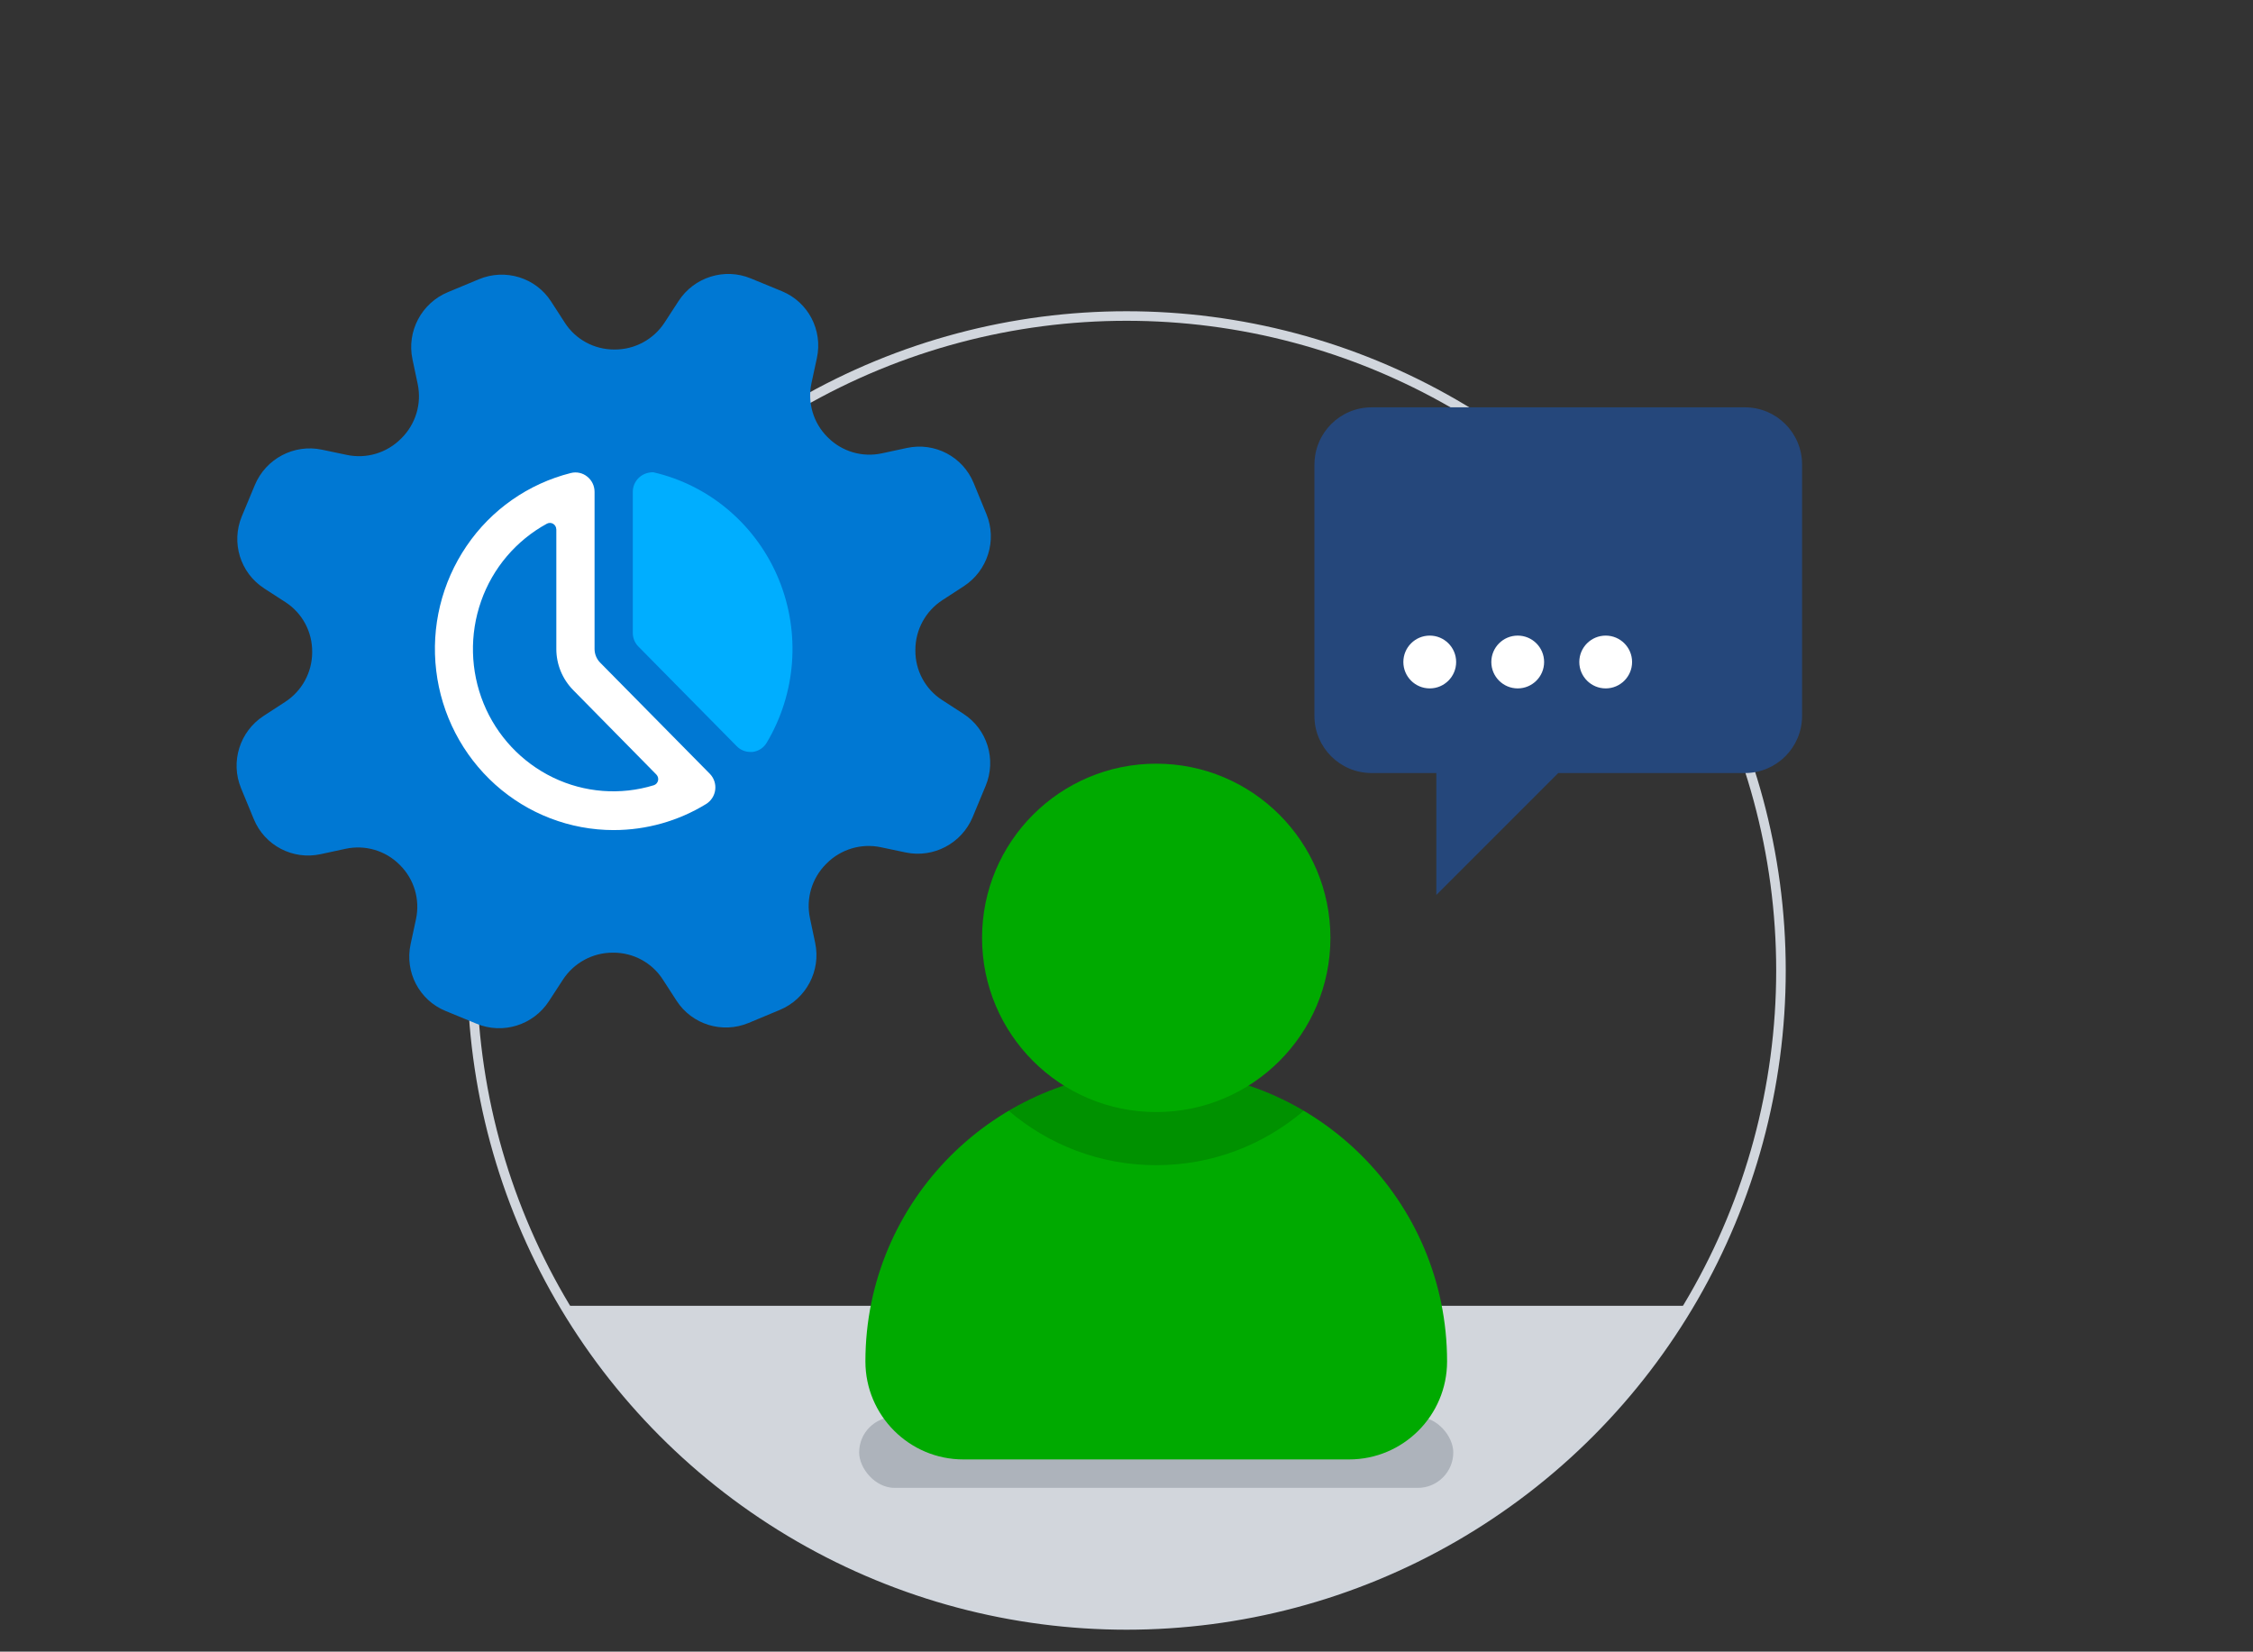 <?xml version="1.0" encoding="UTF-8"?>
<svg xmlns="http://www.w3.org/2000/svg" viewBox="0 0 472 346">
  <rect x="0" y="0" width="472" height="346" fill="#333333" stroke="none"/>
  <g isolation="isolate">
    <g id="Layer_1" data-name="Layer 1">
      <g>
        <circle cx="236.01" cy="203.3" r="137.1" fill="none"/>
        <circle cx="236.01" cy="203.3" r="137.1" fill="none" stroke="#d1d6dd" stroke-miterlimit="10" stroke-width="2"/>
        <g>
          <path d="m55.32,123.25l4.49,2.9c3.52,2.28,5.62,6.2,5.59,10.4,0,.04,0,.09,0,.13-.02,4.18-2.14,8.07-5.65,10.35l-4.52,2.94c-5.01,3.26-7,9.62-4.74,15.13l2.69,6.52c2.27,5.5,8.15,8.58,13.98,7.32l5.24-1.13c4.09-.88,8.33.36,11.29,3.31.04.04.07.07.11.11,2.97,2.95,4.23,7.21,3.35,11.32l-1.13,5.25c-1.26,5.84,1.82,11.72,7.32,13.98l6.54,2.69c5.5,2.27,11.86.27,15.12-4.74l2.93-4.5c2.3-3.53,6.22-5.66,10.42-5.66.05,0,.11,0,.16,0,4.18,0,8.06,2.09,10.33,5.59l2.9,4.48c3.23,4.99,9.58,6.95,15.1,4.65l6.54-2.73c5.52-2.3,8.63-8.2,7.4-14.03l-1.1-5.22c-.86-4.09.41-8.34,3.38-11.31l.11-.11c2.97-2.99,7.24-4.27,11.34-3.41l5.23,1.1c5.83,1.22,11.73-1.89,14.03-7.41l2.72-6.54c2.3-5.52.34-11.86-4.65-15.09l-4.48-2.9c-3.51-2.27-5.62-6.18-5.59-10.38v-.16c.02-4.18,2.14-8.09,5.65-10.37l4.49-2.92c5.01-3.26,7.01-9.62,4.74-15.13l-2.68-6.52c-2.27-5.5-8.14-8.58-13.98-7.32l-5.24,1.13c-4.09.88-8.33-.36-11.28-3.3-.04-.04-.08-.08-.11-.11-2.97-2.95-4.24-7.22-3.35-11.33l1.13-5.23c1.26-5.84-1.82-11.72-7.32-13.99l-6.54-2.69c-5.5-2.27-11.86-.27-15.12,4.74l-2.93,4.51c-2.3,3.53-6.22,5.65-10.41,5.65-.05,0-.09,0-.14,0-4.19,0-8.08-2.09-10.34-5.6l-2.89-4.47c-3.23-5-9.58-6.95-15.1-4.66l-6.53,2.72c-5.52,2.3-8.64,8.2-7.41,14.04l1.1,5.22c.86,4.09-.41,8.34-3.38,11.31-.04.04-.07.07-.11.11-2.97,2.99-7.24,4.28-11.35,3.41l-5.24-1.1c-5.83-1.23-11.74,1.89-14.04,7.41l-2.72,6.53c-2.3,5.52-.34,11.87,4.65,15.1Z" fill="#0078d3"/>
          <g>
            <path d="m136.86,98.93s-.01,0-.02,0c-2.57,0-4.27,1.96-4.27,4.11v29.53c0,1.08.42,2.12,1.18,2.88l20.6,20.88c.75.76,1.78,1.19,2.84,1.19.16,0,.32,0,.48,0,1.23-.15,2.32-.86,2.95-1.93,6.17-10.35,7.11-23,2.56-34.16-2.24-5.48-5.73-10.37-10.19-14.26-4.61-4.03-10.15-6.86-16.13-8.24Z" fill="#00aeff"/>
            <path d="m128.57,173.89c-9.15,0-17.98-3.39-24.83-9.54-6.87-6.18-11.25-14.65-12.35-23.83-1.11-9.19,1.14-18.47,6.35-26.13,5.16-7.61,12.93-13.05,21.85-15.3,1.2-.3,2.47-.03,3.43.75.98.77,1.54,1.95,1.54,3.2v32.9c0,1.08.42,2.11,1.18,2.88l22.95,23.26c.88.89,1.3,2.13,1.15,3.36-.15,1.23-.85,2.33-1.91,2.99-5.82,3.57-12.52,5.46-19.35,5.46h0Zm-12.03-63c0-.47-.25-.91-.65-1.16-.4-.24-.9-.25-1.31-.03-6.45,3.52-11.36,9.31-13.79,16.24-2.45,6.97-2.26,14.59.52,21.42,2.77,6.8,7.96,12.34,14.57,15.53,6.58,3.17,14.1,3.75,21.08,1.61.45-.14.79-.51.9-.97.11-.46-.03-.94-.36-1.28l-17.43-17.7c-2.26-2.3-3.53-5.4-3.52-8.63v-25.04Z" fill="#fff"/>
          </g>
        </g>
        <g>
          <path d="m275.37,97.3v52.67c0,6.61,5.36,11.97,11.97,11.97h13.57v25.54s25.54-25.54,25.54-25.54h39.11c6.61,0,11.97-5.36,11.97-11.97v-52.67c0-6.61-5.36-11.97-11.97-11.97h-78.21c-6.61,0-11.97,5.36-11.97,11.97Z" fill="#25477b"/>
          <g>
            <circle cx="336.39" cy="138.68" r="5.53" fill="#fff"/>
            <circle cx="317.96" cy="138.68" r="5.53" fill="#fff"/>
            <circle cx="299.53" cy="138.68" r="5.53" fill="#fff"/>
          </g>
        </g>
        <path d="m118.27,273.55c23.94,40.04,67.71,66.85,117.75,66.85s93.81-26.81,117.75-66.85H118.27Z" fill="#d2d6dc"/>
        <rect x="179.99" y="296.82" width="124.47" height="14.87" rx="7.44" ry="7.44" fill="#1a2939" mix-blend-mode="multiply" opacity=".2"/>
        <g>
          <path d="m242.22,224.26h0c33.63,0,60.94,27.31,60.94,60.94h0c0,11.33-9.2,20.53-20.53,20.53h-80.8c-11.33,0-20.53-9.2-20.53-20.53h0c0-33.63,27.31-60.94,60.94-60.94Z" fill="#0a0"/>
          <path d="m273.13,232.68c-9.06-5.35-19.62-8.43-30.91-8.43h0c-11.29,0-21.85,3.08-30.91,8.43,8.32,7.11,19.11,11.41,30.91,11.41s22.59-4.3,30.91-11.41Z" opacity=".15"/>
          <circle cx="242.23" cy="196.47" r="36.49" fill="#0a0"/>
        </g>
      </g>
    </g>
  </g>
</svg>